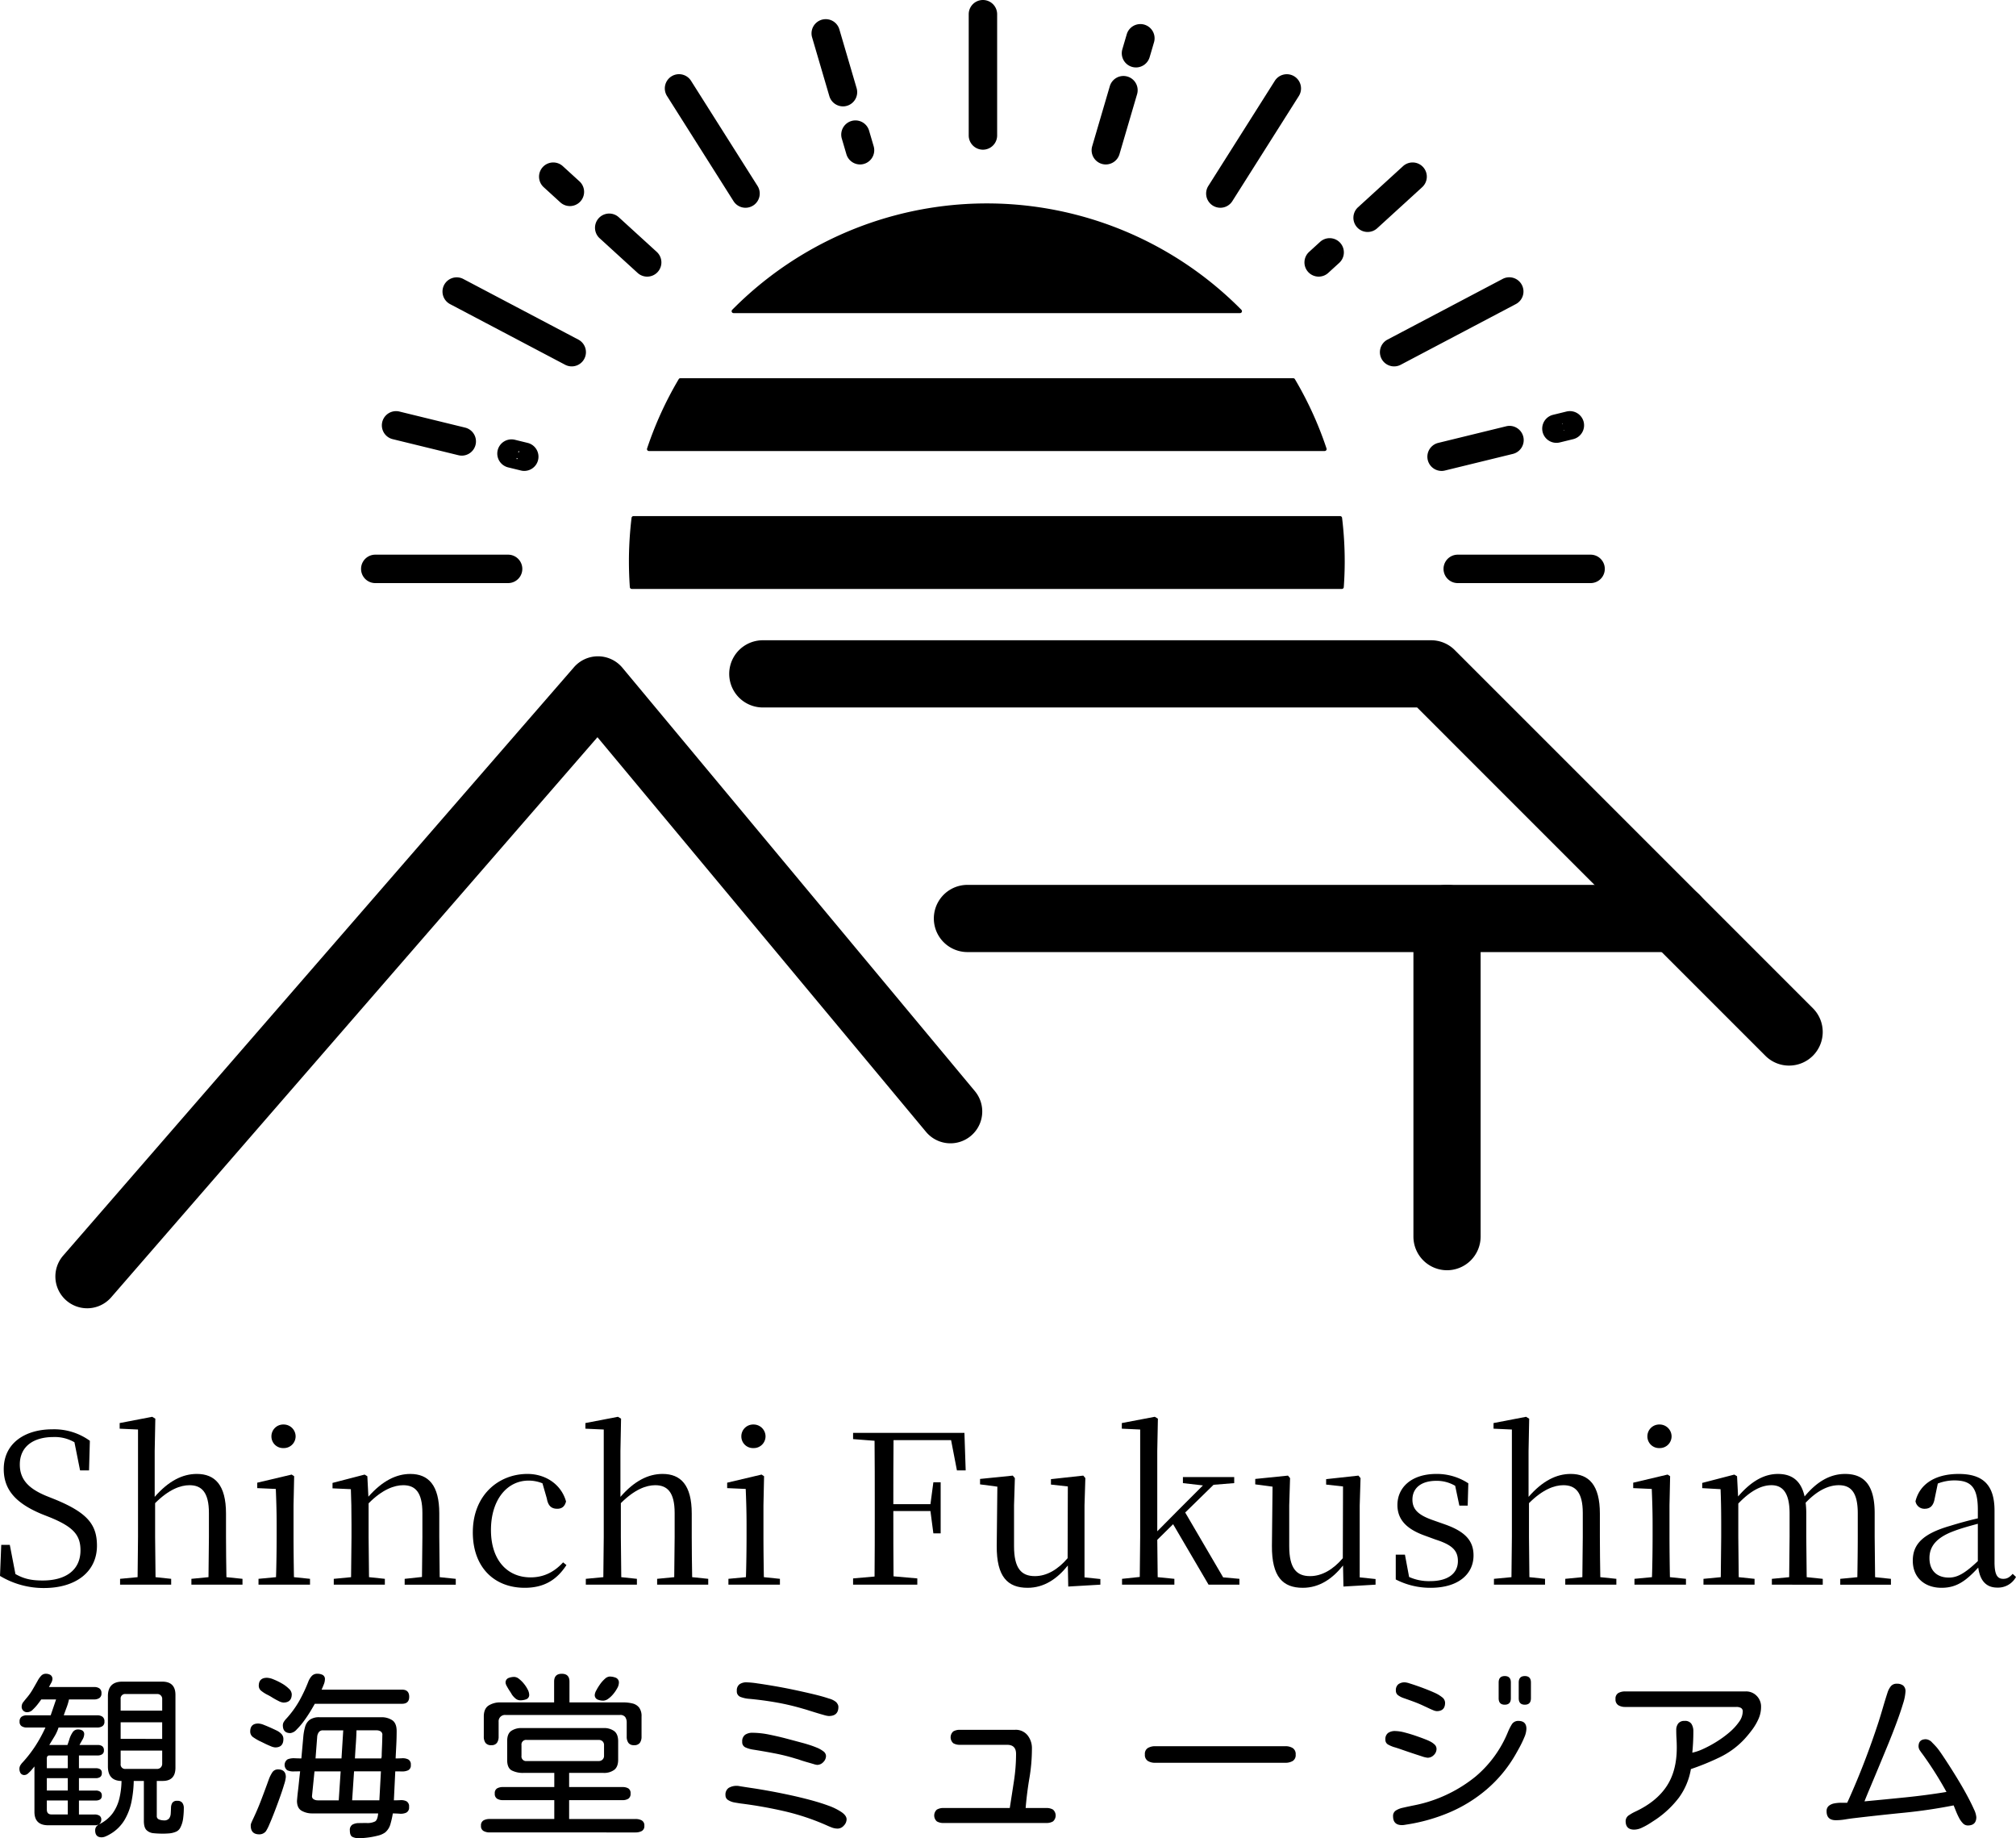 <svg id="グループ_5840" data-name="グループ 5840" xmlns="http://www.w3.org/2000/svg" xmlns:xlink="http://www.w3.org/1999/xlink" width="878.295" height="800.735" viewBox="0 0 878.295 800.735">
  <defs>
    <clipPath id="clip-path">
      <rect id="長方形_420" data-name="長方形 420" width="878.295" height="800.735"/>
    </clipPath>
  </defs>
  <g id="グループ_5839" data-name="グループ 5839" clip-path="url(#clip-path)">
    <path id="パス_87" data-name="パス 87" d="M258.112,41.363A154.608,154.608,0,0,0,147.783,87.469H368.439A154.6,154.6,0,0,0,258.112,41.363" transform="translate(171.805 48.086)"/>
    <path id="パス_88" data-name="パス 88" d="M368.889,88.759H148.234a.838.838,0,0,1-.6-1.427,155.892,155.892,0,0,1,221.849,0,.838.838,0,0,1-.6,1.427M150.26,87.081h216.6a154.215,154.215,0,0,0-216.6,0" transform="translate(171.354 47.635)"/>
    <path id="パス_89" data-name="パス 89" d="M436.111,104.354H128.231a156.914,156.914,0,0,0-1.144,18.862c0,3.759.143,7.485.4,11.176H436.85q.4-5.537.4-11.176a156.469,156.469,0,0,0-1.144-18.862" transform="translate(147.745 121.317)"/>
    <path id="パス_90" data-name="パス 90" d="M437.3,135.682H127.942a.841.841,0,0,1-.839-.779c-.268-3.787-.4-7.569-.4-11.237a158.167,158.167,0,0,1,1.15-18.963.837.837,0,0,1,.833-.737h307.88a.835.835,0,0,1,.83.737,157.724,157.724,0,0,1,1.153,18.963c0,3.672-.138,7.454-.409,11.237a.839.839,0,0,1-.837.779M128.725,134H436.516c.234-3.482.35-6.955.35-10.337a156.649,156.649,0,0,0-1.051-18.023H129.428a156.156,156.156,0,0,0-1.051,18.023c0,3.376.117,6.851.348,10.337" transform="translate(147.294 120.865)"/>
    <path id="パス_91" data-name="パス 91" d="M411.443,76.573H144.433a154.259,154.259,0,0,0-13.7,30.04H425.145a154.25,154.25,0,0,0-13.7-30.04" transform="translate(151.979 89.02)"/>
    <path id="パス_92" data-name="パス 92" d="M425.6,107.9H131.18a.84.84,0,0,1-.8-1.1A155.573,155.573,0,0,1,144.16,76.6a.841.841,0,0,1,.722-.413H411.894a.847.847,0,0,1,.722.413,155.6,155.6,0,0,1,13.775,30.2.84.84,0,0,1-.8,1.1m-293.248-1.678H424.426a153.6,153.6,0,0,0-13.012-28.36H145.362a153.8,153.8,0,0,0-13.014,28.36" transform="translate(151.527 88.569)"/>
    <path id="パス_93" data-name="パス 93" d="M25.009,416.208a13.854,13.854,0,0,1-10.46-22.936l222.533-256.3a13.858,13.858,0,0,1,21.111.223l153.56,184.435a13.854,13.854,0,0,1-21.292,17.731L247.322,167.446,35.472,411.438a13.853,13.853,0,0,1-10.462,4.771" transform="translate(12.969 153.69)"/>
    <path id="パス_94" data-name="パス 94" d="M604.788,303.154a7.408,7.408,0,0,1-5.248-2.171L445.706,147.15H157.664a7.421,7.421,0,0,1,0-14.842H448.782a7.421,7.421,0,0,1,5.249,2.173l156.006,156a7.42,7.42,0,0,1-5.248,12.668" transform="translate(174.666 153.814)"/>
    <path id="パス_95" data-name="パス 95" d="M608.667,314.25a14.551,14.551,0,0,1-10.346-4.28L446.6,158.245H161.543a14.637,14.637,0,0,1,0-29.274H452.661a14.543,14.543,0,0,1,10.35,4.288l156.006,156a14.635,14.635,0,0,1-10.35,24.986M161.543,143.4a.2.2,0,0,0,0,.409H452.577L608.667,299.819a.193.193,0,0,0,.151-.063.212.212,0,0,0-.009-.292l-156-156Z" transform="translate(170.786 149.935)"/>
    <path id="パス_96" data-name="パス 96" d="M507.416,196.421H198.886a7.42,7.42,0,0,1,0-14.839H507.416a7.42,7.42,0,1,1,0,14.839" transform="translate(222.588 211.098)"/>
    <path id="パス_97" data-name="パス 97" d="M511.295,207.517H202.766a14.636,14.636,0,0,1,0-29.272H511.295a14.636,14.636,0,1,1,0,29.272M202.766,192.678a.2.2,0,0,0,0,.407H511.295a.2.2,0,1,0,0-.407Z" transform="translate(218.71 207.218)"/>
    <path id="パス_98" data-name="パス 98" d="M295.5,335.015a7.419,7.419,0,0,1-7.42-7.42V189a7.42,7.42,0,1,1,14.839,0V327.6a7.419,7.419,0,0,1-7.42,7.42" transform="translate(334.91 211.098)"/>
    <path id="パス_99" data-name="パス 99" d="M299.381,346.113a14.654,14.654,0,0,1-14.636-14.638V192.881a14.637,14.637,0,0,1,29.274,0V331.475a14.655,14.655,0,0,1-14.638,14.638m0-153.435a.2.2,0,0,0-.2.2V331.475c0,.231.409.225.409,0V192.881a.2.2,0,0,0-.205-.2" transform="translate(331.03 207.218)"/>
    <path id="パス_100" data-name="パス 100" d="M198.761,57.808a1.378,1.378,0,0,1-1.38-1.38V3.606a1.38,1.38,0,1,1,2.759,0V56.428a1.378,1.378,0,0,1-1.38,1.38" transform="translate(229.465 2.586)"/>
    <path id="パス_101" data-name="パス 101" d="M201.35,65.205a6.2,6.2,0,0,1-6.194-6.191V6.191a6.192,6.192,0,0,1,12.385,0V59.014a6.2,6.2,0,0,1-6.191,6.191" transform="translate(226.878)"/>
    <path id="パス_102" data-name="パス 102" d="M174.628,34.519a1.376,1.376,0,0,1-1.323-.993L165.753,7.8a1.379,1.379,0,1,1,2.647-.776l7.552,25.726a1.38,1.38,0,0,1-.934,1.713,1.436,1.436,0,0,1-.389.056" transform="translate(192.631 7.013)"/>
    <path id="パス_103" data-name="パス 103" d="M177.216,41.912a6.225,6.225,0,0,1-5.943-4.453l-7.549-25.721A6.19,6.19,0,0,1,175.6,8.25l7.552,25.728a6.2,6.2,0,0,1-4.2,7.681,6.132,6.132,0,0,1-1.741.253m3.289-7.165v0" transform="translate(190.045 4.429)"/>
    <path id="パス_104" data-name="パス 104" d="M175.078,36.045a1.378,1.378,0,0,1-1.323-.993l-2-6.8a1.379,1.379,0,1,1,2.647-.776l2,6.8a1.379,1.379,0,0,1-.934,1.713,1.436,1.436,0,0,1-.389.056" transform="translate(199.61 30.783)"/>
    <path id="パス_105" data-name="パス 105" d="M177.663,43.441a6.224,6.224,0,0,1-5.941-4.451l-2-6.8a6.189,6.189,0,1,1,11.879-3.482l2,6.8a6.2,6.2,0,0,1-5.941,7.937" transform="translate(197.024 28.197)"/>
    <path id="パス_106" data-name="パス 106" d="M166.493,65.7a1.377,1.377,0,0,1-1.168-.642L136.386,19.313a1.38,1.38,0,0,1,2.333-1.475l28.937,45.747a1.38,1.38,0,0,1-1.163,2.117" transform="translate(158.307 19.987)"/>
    <path id="パス_107" data-name="パス 107" d="M169.08,73.1a6.159,6.159,0,0,1-5.24-2.891L134.908,24.471a6.191,6.191,0,1,1,10.471-6.607L174.309,63.6a6.191,6.191,0,0,1-5.229,9.5m2.887-8.038.009.013-.009-.013M137.241,23l.009.017Zm5.8-3.672,0,0,0,0" transform="translate(155.72 17.4)"/>
    <path id="パス_108" data-name="パス 108" d="M119.45,44.328a1.383,1.383,0,0,1-.93-.361l-7.251-6.617a1.381,1.381,0,1,1,1.862-2.039l7.249,6.617a1.38,1.38,0,0,1-.93,2.4" transform="translate(128.832 40.63)"/>
    <path id="パス_109" data-name="パス 109" d="M122.035,51.726a6.18,6.18,0,0,1-4.165-1.613l-7.258-6.624a6.19,6.19,0,1,1,8.345-9.145l7.251,6.617a6.192,6.192,0,0,1-4.174,10.765" transform="translate(126.247 38.044)"/>
    <path id="パス_110" data-name="パス 110" d="M140.015,63.1a1.379,1.379,0,0,1-.93-.361l-16.541-15.1a1.38,1.38,0,1,1,1.862-2.037L140.945,60.7a1.38,1.38,0,0,1-.93,2.4" transform="translate(141.94 52.595)"/>
    <path id="パス_111" data-name="パス 111" d="M142.6,70.492a6.179,6.179,0,0,1-4.18-1.626L121.884,53.778a6.191,6.191,0,1,1,8.35-9.143l16.539,15.095a6.19,6.19,0,0,1,.4,8.745,6.206,6.206,0,0,1-4.569,2.018m2.3-8.735.009.009Z" transform="translate(139.356 50.011)"/>
    <path id="パス_112" data-name="パス 112" d="M142.864,87.262a1.363,1.363,0,0,1-.64-.16L92.1,60.689a1.379,1.379,0,1,1,1.287-2.439l50.124,26.411a1.381,1.381,0,0,1-.647,2.6" transform="translate(106.216 67.531)"/>
    <path id="パス_113" data-name="パス 113" d="M145.45,94.659a6.229,6.229,0,0,1-2.878-.711L92.446,67.532a6.189,6.189,0,1,1,5.791-10.94l50.1,26.4a6.19,6.19,0,0,1-2.889,11.667M93.732,65.093l.028.013Zm3.192-6.075.009,0-.009,0" transform="translate(103.628 64.943)"/>
    <path id="パス_114" data-name="パス 114" d="M109.171,94.8a1.312,1.312,0,0,1-.327-.041L80.189,87.756a1.38,1.38,0,1,1,.655-2.682L109.5,92.083a1.38,1.38,0,0,1-.327,2.72" transform="translate(91.998 98.859)"/>
    <path id="パス_115" data-name="パス 115" d="M111.758,102.2a6.233,6.233,0,0,1-1.484-.182l-28.641-7a6.19,6.19,0,0,1,2.9-12.035L113.229,90a6.191,6.191,0,0,1-1.471,12.205m.8-9.528.017,0-.017,0" transform="translate(89.411 96.274)"/>
    <path id="パス_116" data-name="パス 116" d="M109.364,94.852a1.312,1.312,0,0,1-.327-.041l-5.577-1.362a1.38,1.38,0,1,1,.655-2.682l5.575,1.365a1.38,1.38,0,0,1-.327,2.72" transform="translate(119.053 105.476)"/>
    <path id="パス_117" data-name="パス 117" d="M111.951,102.247a6.124,6.124,0,0,1-1.484-.182l-5.564-1.36a6.191,6.191,0,0,1-4.544-7.48,6.2,6.2,0,0,1,7.456-4.552l5.605,1.371a6.19,6.19,0,0,1-1.471,12.2m-2.344-8.7a3.44,3.44,0,0,0-.893,3.648,3.4,3.4,0,0,0,.993-1.7,3.447,3.447,0,0,0-.1-1.951m3.14-.83.019,0-.019,0m-5.566-1.36.011,0-.011,0" transform="translate(116.466 102.89)"/>
    <path id="パス_118" data-name="パス 118" d="M134.218,116.713H76.344a1.38,1.38,0,0,1,0-2.759h57.874a1.38,1.38,0,0,1,0,2.759" transform="translate(87.149 132.477)"/>
    <path id="パス_119" data-name="パス 119" d="M136.8,124.111H78.93a6.19,6.19,0,1,1,0-12.381H136.8a6.19,6.19,0,1,1,0,12.381" transform="translate(84.563 129.891)"/>
    <path id="パス_120" data-name="パス 120" d="M352.292,116.713H294.416a1.38,1.38,0,0,1,0-2.759h57.876a1.38,1.38,0,0,1,0,2.759" transform="translate(340.668 132.477)"/>
    <path id="パス_121" data-name="パス 121" d="M354.879,124.111H297a6.19,6.19,0,0,1,0-12.381h57.878a6.19,6.19,0,0,1,0,12.381" transform="translate(338.082 129.891)"/>
    <path id="パス_122" data-name="パス 122" d="M314.291,89.235a1.38,1.38,0,0,1-.327-2.72l5.873-1.438a1.38,1.38,0,0,1,.655,2.682l-5.876,1.436a1.3,1.3,0,0,1-.327.041" transform="translate(363.773 98.859)"/>
    <path id="パス_123" data-name="パス 123" d="M316.876,96.635a6.19,6.19,0,0,1-1.471-12.2l5.876-1.438a6.194,6.194,0,0,1,7.48,4.526,6.211,6.211,0,0,1-4.537,7.5l-5.878,1.438a6.143,6.143,0,0,1-1.471.177m6.728-4.3-.052.011Zm-4.174-4.182a3.4,3.4,0,0,0-.013,1.661A3.475,3.475,0,0,0,320.2,91.3a3.446,3.446,0,0,0-.77-3.149m-3.348-1.042-.067.015Z" transform="translate(361.186 96.269)"/>
    <path id="パス_124" data-name="パス 124" d="M291.156,98.011a1.38,1.38,0,0,1-.327-2.72l29.59-7.238a1.38,1.38,0,0,1,.655,2.682L291.483,97.97a1.313,1.313,0,0,1-.327.041" transform="translate(336.878 102.317)"/>
    <path id="パス_125" data-name="パス 125" d="M293.741,105.411a6.191,6.191,0,0,1-1.477-12.2l29.6-7.238a6.091,6.091,0,0,1,4.656.7A6.194,6.194,0,0,1,324.809,98l-29.6,7.236a6.086,6.086,0,0,1-1.471.179m-.8-9.526-.035.006Zm31.247-.58-.05.013Z" transform="translate(334.293 99.728)"/>
    <path id="パス_126" data-name="パス 126" d="M281.6,87.262a1.381,1.381,0,0,1-.642-2.6l50.121-26.411a1.379,1.379,0,1,1,1.287,2.439L282.242,87.1a1.365,1.365,0,0,1-.642.16" transform="translate(325.769 67.531)"/>
    <path id="パス_127" data-name="パス 127" d="M284.188,94.66A6.191,6.191,0,0,1,281.3,82.991l50.119-26.409a6.189,6.189,0,1,1,5.765,10.953L287.071,93.945a6.2,6.2,0,0,1-2.883.716m48.521-35.639-.009,0Z" transform="translate(323.181 64.944)"/>
    <path id="パス_128" data-name="パス 128" d="M276.258,55.6a1.379,1.379,0,0,1-.93-2.4l19.6-17.9a1.381,1.381,0,1,1,1.862,2.039l-19.6,17.893a1.38,1.38,0,0,1-.93.361" transform="translate(319.558 40.631)"/>
    <path id="パス_129" data-name="パス 129" d="M278.844,63a6.191,6.191,0,0,1-4.172-10.765l19.6-17.893a6.191,6.191,0,1,1,8.35,9.143l-19.6,17.9A6.169,6.169,0,0,1,278.844,63m-2.31-8.728-.011.009Z" transform="translate(316.972 38.048)"/>
    <path id="パス_130" data-name="パス 130" d="M266.4,57.312a1.38,1.38,0,0,1-.93-2.4l4.749-4.334a1.381,1.381,0,1,1,1.862,2.039l-4.751,4.334a1.38,1.38,0,0,1-.93.361" transform="translate(308.097 58.38)"/>
    <path id="パス_131" data-name="パス 131" d="M268.981,64.7a6.19,6.19,0,0,1-4.174-10.761l4.749-4.338a6.191,6.191,0,1,1,8.347,9.145l-4.749,4.334a6.161,6.161,0,0,1-4.174,1.62m1.57-9.241a3.433,3.433,0,0,0,1.611,1.762,3.412,3.412,0,0,0-.647-1.025,3.461,3.461,0,0,0-.965-.737m-3.877.513-.011.009Z" transform="translate(305.513 55.8)"/>
    <path id="パス_132" data-name="パス 132" d="M246.586,65.7a1.38,1.38,0,0,1-1.163-2.117l28.937-45.747a1.38,1.38,0,0,1,2.333,1.475L247.754,65.059a1.377,1.377,0,0,1-1.168.642" transform="translate(285.066 19.987)"/>
    <path id="パス_133" data-name="パス 133" d="M249.173,73.1a6.193,6.193,0,0,1-5.229-9.5l28.937-45.744a6.191,6.191,0,1,1,10.462,6.622L254.406,70.219a6.155,6.155,0,0,1-5.233,2.881m-2.9-8.03-.009.013Zm34.748-42.092-.017.028.017-.028m-5.811-3.65,0,.006Z" transform="translate(282.479 17.399)"/>
    <path id="パス_134" data-name="パス 134" d="M229.595,16.342a1.451,1.451,0,0,1-.391-.056,1.381,1.381,0,0,1-.932-1.715l1.91-6.5a1.38,1.38,0,0,1,2.649.776l-1.912,6.507a1.378,1.378,0,0,1-1.323.99" transform="translate(265.311 8.227)"/>
    <path id="パス_135" data-name="パス 135" d="M232.182,23.739a6.195,6.195,0,0,1-5.938-7.941l1.91-6.5a6.191,6.191,0,0,1,11.883,3.482l-1.914,6.514a6.232,6.232,0,0,1-5.941,4.446m3.291-5.231,0,.006,0-.006m-2.837-4.36a3.333,3.333,0,0,0,.491.186,3.449,3.449,0,0,0,.5.1,3.745,3.745,0,0,0-.478-.182,3.411,3.411,0,0,0-.515-.108M237.385,12l0,.009,0-.009" transform="translate(262.724 5.642)"/>
    <path id="パス_136" data-name="パス 136" d="M223.519,46.445a1.424,1.424,0,0,1-.389-.056,1.378,1.378,0,0,1-.934-1.713l7.675-26.152a1.38,1.38,0,1,1,2.649.776l-7.677,26.152a1.378,1.378,0,0,1-1.323.993" transform="translate(258.247 20.382)"/>
    <path id="パス_137" data-name="パス 137" d="M226.107,53.842a6.19,6.19,0,0,1-5.938-7.939l7.673-26.15a6.192,6.192,0,0,1,11.885,3.48l-7.679,26.16a6.235,6.235,0,0,1-5.941,4.448m10.971-31.385,0,.009,0-.009" transform="translate(255.659 17.797)"/>
    <path id="パス_138" data-name="パス 138" d="M0,351.774l.545-13.535H4.269l2.452,12.718c3.817,2.18,7.177,2.816,11.9,2.816,9.9,0,16.444-4.451,16.444-13.172,0-6.63-3.179-10.175-13.081-14.262l-3.908-1.546c-10.811-4.539-16.442-10.263-16.442-19.53,0-11.446,9.448-17.35,21.167-17.35a26.546,26.546,0,0,1,16.351,5l-.363,12.9H34.884l-2.452-12.264a17.023,17.023,0,0,0-9.176-2.271c-8.54,0-14.625,4-14.625,11.991,0,6.814,4.269,10.629,11.446,13.626l4.087,1.635c13.808,5.722,18.077,10.811,18.077,20.077,0,11.356-9.174,18.442-23.074,18.442A36.788,36.788,0,0,1,0,351.774" transform="translate(0 334.712)"/>
    <path id="パス_139" data-name="パス 139" d="M55.358,358.521v-2.545l7.45-.727.182-17.532V327.27c0-8.992-3.179-12.082-8.449-12.082-3.908,0-8.994,1.819-14.989,7.813v14.716l.182,17.532,6.812.727v2.545H24.289v-2.545l7.632-.727.182-17.532V290.933l-7.995-.363v-2.452l14.173-2.725,1.362.817-.275,14.08v19.984c6.088-6.994,12.175-9.993,18.351-9.993,7.9,0,12.718,4.816,12.718,17.261v10.175c0,5.086.091,12.536.182,17.532l7,.727v2.545H55.358Z" transform="translate(28.026 331.782)"/>
    <path id="パス_140" data-name="パス 140" d="M52.372,356.713v-2.545L60,353.441c.182-5.086.272-12.625.272-17.532v-5.45c0-6.088-.182-10.9-.363-15.443l-8.084-.363V312.29l14.989-3.542,1.09.727-.272,12.718v13.717c0,4.907.091,12.445.182,17.532l6.994.727v2.545H52.372ZM58,292.124a5.139,5.139,0,0,1,5.27-5.179,5.194,5.194,0,0,1,5.268,5.179,5.119,5.119,0,0,1-5.268,5.088A5.066,5.066,0,0,1,58,292.124" transform="translate(60.251 333.587)"/>
    <path id="パス_141" data-name="パス 141" d="M98.421,345.141V342.6l7.541-.817.182-17.441V313.89c0-8.992-3.088-12.082-8.358-12.082-3.817,0-9.085,1.819-15.079,7.9v14.625l.182,17.532,6.9.727v2.545H67.533V342.6l7.541-.727.182-17.532v-5.452c0-6.267-.091-10.811-.272-15.35l-7.995-.363v-2.364l13.992-3.633,1.179.727.456,8.9c6.176-6.994,12.264-9.9,18.258-9.9,7.9,0,12.627,4.907,12.627,17.171v10.266l.182,17.532,7,.727v2.545H98.421Z" transform="translate(77.877 345.162)"/>
    <path id="パス_142" data-name="パス 142" d="M95.254,322.339c0-16.262,11.265-25.438,23.8-25.438,8.086,0,14.809,4.725,16.805,11.993-.545,2.18-1.817,3.179-3.815,3.179-2.543,0-4-1.272-4.541-4.453l-1.907-6.63a15.789,15.789,0,0,0-6.088-1.181c-9.264,0-16.351,8.265-16.351,21.53,0,13.081,7.087,20.62,17.259,20.62,5.452,0,10.084-2.089,14.171-6.539l1.455,1.181c-4.089,6.267-9.539,9.9-18.17,9.9-13.354,0-22.62-8.994-22.62-24.164" transform="translate(110.737 345.162)"/>
    <path id="パス_143" data-name="パス 143" d="M149.184,358.521v-2.545l7.45-.727.182-17.532V327.27c0-8.992-3.179-12.082-8.449-12.082-3.908,0-8.994,1.819-14.989,7.813v14.716l.182,17.532,6.812.727v2.545H118.115v-2.545l7.632-.727.182-17.532V290.933l-7.995-.363v-2.452l14.173-2.725,1.362.817-.272,14.08v19.984c6.085-6.994,12.173-9.993,18.349-9.993,7.9,0,12.718,4.816,12.718,17.261v10.175c0,5.086.091,12.536.182,17.532l7,.727v2.545H149.184Z" transform="translate(137.103 331.782)"/>
    <path id="パス_144" data-name="パス 144" d="M147.039,356.713v-2.545l7.629-.727c.182-5.086.272-12.625.272-17.532v-5.45c0-6.088-.182-10.9-.363-15.443l-8.084-.363V312.29l14.989-3.542,1.09.727-.272,12.718v13.717c0,4.907.091,12.445.182,17.532l6.994.727v2.545H147.039Zm5.631-64.589a5.139,5.139,0,0,1,5.27-5.179,5.194,5.194,0,0,1,5.268,5.179,5.119,5.119,0,0,1-5.268,5.088,5.066,5.066,0,0,1-5.27-5.088" transform="translate(170.306 333.587)"/>
    <path id="パス_145" data-name="パス 145" d="M214.556,291.806H189.484c-.091,8.81-.091,17.986-.091,27.888h16.169l1.274-9.539h3.179v22.257h-3.179l-1.274-9.721H189.393c0,10.538,0,19.623.091,28.435l10.356.908v2.725H171.861v-2.725l9.355-.817c.091-8.9.091-17.9.091-27.073v-4.9c0-9.087,0-18.17-.091-27.164l-9.355-.727v-2.727h48.508l.547,16.353H217.1Z" transform="translate(199.797 335.54)"/>
    <path id="パス_146" data-name="パス 146" d="M235.684,336.389c-4.632,5.813-10.354,9.721-17.532,9.721-8.631,0-13.535-4.723-13.447-18.258l.275-25.8-7.541-1v-2.362l14.262-1.451.908,1.088-.363,11.9v17.716c0,9.721,3.181,13.081,9.085,13.081,5.179,0,10.084-2.906,14.26-7.813l.093-31.251-7.357-.817V298.78l14.078-1.542.91,1.088-.366,11.9v31.342l6.907.724v2.454l-13.992.817Z" transform="translate(229.532 345.553)"/>
    <path id="パス_147" data-name="パス 147" d="M252.617,311.646h22.348v2.634l-8.994.727-12.355,12.082,16.533,28.252,7.087.636v2.545H263.791l-15.445-26.346-6.9,6.814.182,16.26,7.266.727v2.545h-22.8v-2.545l7.725-.818L234,337.718V290.933l-8-.363v-2.452l14.355-2.727,1.362.818-.272,14.083v34.975l9.993-10.084,9.9-9.9-8.719-1Z" transform="translate(262.734 331.781)"/>
    <path id="パス_148" data-name="パス 148" d="M291.123,336.389c-4.632,5.813-10.354,9.721-17.532,9.721-8.631,0-13.535-4.723-13.445-18.258l.272-25.8-7.541-1v-2.362l14.262-1.451.908,1.088-.363,11.9v17.716c0,9.721,3.181,13.081,9.085,13.081,5.179,0,10.084-2.906,14.262-7.813l.091-31.251-7.357-.817V298.78l14.08-1.542.908,1.088-.363,11.9v31.342l6.905.724v2.454l-13.992.817Z" transform="translate(293.983 345.553)"/>
    <path id="パス_149" data-name="パス 149" d="M281.186,342.868V332.06h4L287,341.778a20.893,20.893,0,0,0,9.178,1.817c7.993,0,12.082-3.542,12.082-8.719,0-4.453-2.273-7-9.632-9.357l-4.723-1.726c-7.357-2.634-11.991-6.542-11.991-13.354,0-7.632,6.085-13.538,16.987-13.538a24.915,24.915,0,0,1,13.9,4.089l-.275,9.721h-3.631l-1.817-8.631a15.8,15.8,0,0,0-8.179-2.18c-6.9,0-10.447,3.363-10.447,8.174,0,4.362,2.636,6.814,9.269,9.085l4.632,1.635c9.174,3.181,12.718,7.268,12.718,13.628,0,7.9-6.358,14.08-18.713,14.08a32.786,32.786,0,0,1-15.172-3.635" transform="translate(326.892 345.162)"/>
    <path id="パス_150" data-name="パス 150" d="M332.135,358.521v-2.545l7.448-.727.182-17.532V327.27c0-8.992-3.179-12.082-8.447-12.082-3.908,0-8.994,1.819-14.991,7.813v14.716l.18,17.532,6.814.727v2.545H301.064v-2.545l7.632-.727.184-17.532V290.933l-7.995-.363v-2.452l14.173-2.725,1.358.817-.273,14.08v19.984c6.088-6.994,12.173-9.993,18.354-9.993,7.9,0,12.716,4.816,12.716,17.261v10.175c0,5.086.093,12.536.184,17.532l6.994.727v2.545H332.135Z" transform="translate(349.792 331.782)"/>
    <path id="パス_151" data-name="パス 151" d="M329.569,356.713v-2.545l7.629-.727c.182-5.086.272-12.625.272-17.532v-5.45c0-6.088-.182-10.9-.363-15.443l-8.084-.363V312.29l14.987-3.542,1.092.727-.273,12.718v13.717c0,4.907.091,12.445.182,17.532l6.994.727v2.545H329.569Zm5.631-64.589a5.139,5.139,0,0,1,5.27-5.179,5.2,5.2,0,0,1,5.268,5.179,5.121,5.121,0,0,1-5.268,5.088,5.066,5.066,0,0,1-5.27-5.088" transform="translate(382.506 333.587)"/>
    <path id="パス_152" data-name="パス 152" d="M403.063,345.141V342.6l7.448-.727c.091-5.086.182-12.445.182-17.532V314.072c0-9.264-3.086-12.264-8.265-12.264-4.089,0-8.992,1.91-14.444,7.632a37.378,37.378,0,0,1,.273,4.632v10.266l.182,17.532,7,.727v2.545H373.268V342.6l7.539-.727.182-17.532V314.072c0-8.9-3-12.264-7.9-12.264-4.18,0-8.9,2.182-14.444,7.995v14.534l.182,17.532,6.9.727v2.545H343.47V342.6l7.541-.727.182-17.532v-5.543c0-6.176-.091-10.72-.272-15.259l-7.995-.454v-2.273l13.99-3.633,1.181.727.456,8.81c5.54-6.449,11.172-9.811,17.348-9.811,6.09,0,10.086,2.909,11.628,9.811,5.543-6.721,11.356-9.811,17.627-9.811,8.356,0,12.9,4.907,12.9,17.08v10.356l.182,17.532,6.9.727v2.545H403.063Z" transform="translate(398.667 345.162)"/>
    <path id="パス_153" data-name="パス 153" d="M413.87,337.689c-5.361,5.815-9.448,8.812-15.99,8.812-7.175,0-12.534-4.269-12.534-11.807,0-7.087,4.269-11.719,16.26-15.172,3.817-1.181,8.084-2.361,12.082-3.27v-3.724c0-10.086-3.181-12.809-10.356-12.809a19.974,19.974,0,0,0-7.085,1.362l-1.362,6.54c-.545,3.272-2.091,4.453-4.362,4.453a3.913,3.913,0,0,1-4-3.27c1.819-7.45,8.542-11.9,18.808-11.9,10.536,0,15.622,4.725,15.622,15.99v22.436c0,5.724,1.362,7.268,3.817,7.268,1.544,0,2.634-.545,4.089-2.18l1.451,1.362a8.9,8.9,0,0,1-8.177,4.632c-4.993,0-7.539-3.27-8.265-8.722m-.182-19.076c-3.726,1-7.357,2-10.447,3.181-7.63,2.814-10.629,6.721-10.629,11.719,0,5.631,3.363,8.538,8.449,8.538,3.633,0,6.9-1.726,12.627-7.175Z" transform="translate(447.983 345.162)"/>
    <path id="パス_154" data-name="パス 154" d="M39.723,408.394q-2.812,0-2.811-3.041a2.657,2.657,0,0,1,1.445-2.433h-.229l-.683.227H16.461q-6.008,0-6.008-5.854V377.527q-.38.454-1.14,1.369a13.954,13.954,0,0,1-1.6,1.633,2.441,2.441,0,0,1-1.52.722,1.935,1.935,0,0,1-1.788-.8,3.619,3.619,0,0,1-.493-1.938,2.867,2.867,0,0,1,.456-1.559,7.116,7.116,0,0,1,.988-1.254,55.026,55.026,0,0,0,5.549-7.184,61.446,61.446,0,0,0,4.334-7.945H7.108A4.066,4.066,0,0,1,4.9,360a2.183,2.183,0,0,1-.913-2.013,2.42,2.42,0,0,1,.874-2.13,3.851,3.851,0,0,1,2.243-.608H17.525l2.357-6.918H13.418q-.454.684-1.481,2.013a19.863,19.863,0,0,1-2.206,2.433,3.347,3.347,0,0,1-2.167,1.1,2.35,2.35,0,0,1-2.66-2.66,3.162,3.162,0,0,1,.8-1.864q.8-1.025,1.254-1.557a24.8,24.8,0,0,0,2.7-3.765q1.178-2.011,2.318-4.066a9.455,9.455,0,0,1,1.369-1.9,2.671,2.671,0,0,1,2.052-.913,3.78,3.78,0,0,1,2.054.532,2.078,2.078,0,0,1,.835,1.9,4.166,4.166,0,0,1-.608,1.672c-.407.761-.709,1.321-.913,1.674H36.532a3.835,3.835,0,0,1,2.243.608,2.416,2.416,0,0,1,.874,2.128,2.282,2.282,0,0,1-.913,2.054,3.873,3.873,0,0,1-2.2.608H25.507a24.679,24.679,0,0,1-1.025,3.458q-.649,1.713-1.254,3.46h14.6a3.856,3.856,0,0,1,2.243.608,2.42,2.42,0,0,1,.874,2.13A2.183,2.183,0,0,1,40.028,360a4.071,4.071,0,0,1-2.2.571H20.946a17.451,17.451,0,0,1-1.786,3.916q-1.181,1.937-2.243,3.687h7.906c.253-.657.543-1.522.874-2.586a10.845,10.845,0,0,1,1.369-2.889,2.679,2.679,0,0,1,2.318-1.291,3.843,3.843,0,0,1,1.94.456,1.834,1.834,0,0,1,.8,1.747,5.026,5.026,0,0,1-.8,2.318c-.532.941-.952,1.687-1.254,2.245h7.982a3.212,3.212,0,0,1,1.938.532,2.116,2.116,0,0,1,.722,1.823,1.849,1.849,0,0,1-.8,1.711,3.433,3.433,0,0,1-1.862.5H29.841v5.549h7.374a3.756,3.756,0,0,1,1.825.42,1.777,1.777,0,0,1,.761,1.711,1.928,1.928,0,0,1-.722,1.711,3.23,3.23,0,0,1-1.864.493H29.841v5.4h7.374a3.247,3.247,0,0,1,1.864.5,1.931,1.931,0,0,1,.722,1.711,1.786,1.786,0,0,1-.761,1.672,3.475,3.475,0,0,1-1.825.456H29.841v6.083h6.842a3.978,3.978,0,0,1,2.052.493,1.985,1.985,0,0,1,.837,1.864,2.462,2.462,0,0,1-1.064,1.977,15.687,15.687,0,0,0,5.969-4.79,18.371,18.371,0,0,0,2.965-6.5,35.193,35.193,0,0,0,.949-7.64q-5.93-.075-5.93-6.31V346.889q0-6.309,6.31-6.31H66.107q5.774,0,5.778,5.778v31.7q0,5.777-5.551,5.778H63.749v15.2a1.531,1.531,0,0,0,1.025,1.6,5.744,5.744,0,0,0,2.016.381,2.7,2.7,0,0,0,2.357-.874,4.083,4.083,0,0,0,.683-2.13q.075-1.252.115-2.509a4.284,4.284,0,0,1,.571-2.128,2.386,2.386,0,0,1,2.2-.874,2.52,2.52,0,0,1,2.167.874,3.816,3.816,0,0,1,.647,2.318,34.972,34.972,0,0,1-.3,4.485,11.654,11.654,0,0,1-1.367,4.258,3.735,3.735,0,0,1-1.94,1.6,9.419,9.419,0,0,1-2.775.647q-1.444.114-2.584.115-2.284,0-4.182-.19a5,5,0,0,1-3.079-1.33q-1.181-1.142-1.179-4.029V383.838H53.713a50.347,50.347,0,0,1-.949,8.856,25.607,25.607,0,0,1-3.079,8.174,17.531,17.531,0,0,1-6.31,6.157,16.2,16.2,0,0,1-1.786.913,4.641,4.641,0,0,1-1.864.456M15.851,378.287h9.124v-5.549H16.993q-1.142,0-1.142,1.293Zm0,9.731h9.124v-5.4H15.851Zm2.054,10.417h7.069v-6.083H15.851V396.3q0,2.131,2.054,2.13M48.01,353.2h18.1v-4.941a2.106,2.106,0,0,0-2.281-2.282H50.216a1.949,1.949,0,0,0-2.206,2.2Zm0,12.316H66.1v-7.223H48.01Zm2.206,13.077H63.825a2.188,2.188,0,0,0,1.672-.647,2.282,2.282,0,0,0,.61-1.635v-5.7H48.01v5.776a1.949,1.949,0,0,0,2.206,2.206" transform="translate(4.553 391.961)"/>
    <path id="パス_155" data-name="パス 155" d="M61.282,369.241a6.338,6.338,0,0,1-2.015-.571q-1.408-.568-2.775-1.254t-2.052-.988a22.931,22.931,0,0,1-2.623-1.557,2.935,2.935,0,0,1-1.408-2.547q0-3.494,3.5-3.5a7.322,7.322,0,0,1,2.472.608q1.557.61,3.155,1.33c1.064.484,1.849.85,2.357,1.1a7.2,7.2,0,0,1,2.052,1.445,3.1,3.1,0,0,1,.913,2.281q0,3.649-3.573,3.648M54.362,407.1q-3.724,0-3.724-3.8a2.875,2.875,0,0,1,.227-1.14c.154-.353.3-.709.456-1.064q2.128-4.408,3.841-8.9t3.382-9.122a14.773,14.773,0,0,1,1.369-2.777,2.872,2.872,0,0,1,2.584-1.481q3.422,0,3.421,3.345a14.788,14.788,0,0,1-.722,3.192q-.723,2.436-1.862,5.627t-2.357,6.347q-1.216,3.156-2.243,5.476a18.929,18.929,0,0,1-1.484,2.926,3.6,3.6,0,0,1-2.889,1.369m10.493-57.4a5.5,5.5,0,0,1-2.091-.683,31.451,31.451,0,0,1-2.813-1.559,21.771,21.771,0,0,0-2.243-1.254,14.822,14.822,0,0,1-2.318-1.484,2.824,2.824,0,0,1-1.254-2.318q0-3.494,3.573-3.5a8.231,8.231,0,0,1,2.813.683,27.71,27.71,0,0,1,3.611,1.749,14.679,14.679,0,0,1,3.116,2.318,3.533,3.533,0,0,1,1.254,2.394q0,3.649-3.648,3.65m3.041,13.3q-3.27,0-3.27-3.421a2.911,2.911,0,0,1,.534-1.635,8.588,8.588,0,0,1,1.064-1.33,42.93,42.93,0,0,0,5.512-7.565,67.161,67.161,0,0,0,3.99-8.477,7.837,7.837,0,0,1,1.445-2.394,3.18,3.18,0,0,1,2.509-1.027,5.019,5.019,0,0,1,2.281.5,2.032,2.032,0,0,1,.988,2.013,6.259,6.259,0,0,1-.532,2.243q-.532,1.333-.913,2.167h35.048q3.117,0,3.118,3.118,0,3.039-3.118,3.041H78.539q-.532.989-1.786,3.079t-2.889,4.334a30.054,30.054,0,0,1-3.231,3.8,4.394,4.394,0,0,1-2.738,1.557m29.88,45.768a5.782,5.782,0,0,1-2.928-.608q-1.025-.607-1.027-2.736a2.7,2.7,0,0,1,1.1-2.547A5.744,5.744,0,0,1,97.7,402.2q1.674-.036,3.345-.037a7.55,7.55,0,0,0,3.765-.686q1.1-.684,1.33-3.5H77.551a9.164,9.164,0,0,1-4.79-1.179q-1.979-1.177-1.977-4.295,0-.071.115-1.369t.342-3.192q.227-1.9.417-3.8c.128-1.265.292-2.764.5-4.485q-1.216,0-2.813.037a6.28,6.28,0,0,1-2.775-.493,2.917,2.917,0,0,1,.151-4.79,7.309,7.309,0,0,1,3.043-.456q1.709.075,2.926.076l.837-9.351a23.233,23.233,0,0,1,.8-4.448,5.725,5.725,0,0,1,2.016-3.041,7.089,7.089,0,0,1,4.332-1.1h26.686a8.424,8.424,0,0,1,4.98,1.33q1.862,1.333,1.862,4.675,0,2.968-.151,5.969t-.3,5.969q1.216,0,2.777-.076a5.4,5.4,0,0,1,2.7.493,2.414,2.414,0,0,1,1.14,2.4,2.307,2.307,0,0,1-1.179,2.357,6.286,6.286,0,0,1-2.775.493q-1.6-.039-2.813-.037l-.608,12.621q1.369,0,2.889-.078a5.1,5.1,0,0,1,2.623.5,2.52,2.52,0,0,1,1.1,2.47,2.447,2.447,0,0,1-1.215,2.472,5.8,5.8,0,0,1-2.889.456q-1.674-.114-2.965-.115a39.074,39.074,0,0,1-.988,4.448,7.32,7.32,0,0,1-2.357,3.839,9.055,9.055,0,0,1-3.27,1.408,33.584,33.584,0,0,1-4.485.835,33.14,33.14,0,0,1-3.648.266m-18.018-16.5h9.2l.837-12.621h-11.4l-1.064,10.566a1.549,1.549,0,0,0,.722,1.6,3.4,3.4,0,0,0,1.711.456m-.913-18.248H90.172l.761-12.24H82.112a2.1,2.1,0,0,0-1.786.759,3.911,3.911,0,0,0-.722,1.825ZM94.81,392.278H106.67l.683-12.621H95.645Zm1.215-18.248h11.481a4.877,4.877,0,0,0,.188-1.635q.039-1.4.115-3.155c.05-1.166.089-2.253.115-3.27s.039-1.672.039-1.977a1.755,1.755,0,0,0-.686-1.711,3.28,3.28,0,0,0-1.825-.493H96.709q-.075,3.039-.3,6.12t-.381,6.12" transform="translate(58.603 391.961)"/>
    <path id="パス_156" data-name="パス 156" d="M100.627,406.266a5.415,5.415,0,0,1-2.584-.608,2.347,2.347,0,0,1-1.142-2.281,2.451,2.451,0,0,1,1.1-2.357,5.362,5.362,0,0,1,2.623-.608h28.206V392.2H106.405a4.761,4.761,0,0,1-2.472-.608,2.429,2.429,0,0,1-1.025-2.282,2.336,2.336,0,0,1,1.025-2.243,5.02,5.02,0,0,1,2.472-.571h22.428v-6.157H115.376a10.714,10.714,0,0,1-5.054-1.064q-2.018-1.067-2.016-4.563v-8.287q0-3.117,1.749-4.37a7.781,7.781,0,0,1,4.637-1.254h35.58a7.445,7.445,0,0,1,4.675,1.33q1.713,1.33,1.711,4.446v7.984q0,3.12-1.711,4.446a7.419,7.419,0,0,1-4.675,1.332H135.295V386.5H158.56a4.956,4.956,0,0,1,2.509.571,2.366,2.366,0,0,1,.988,2.243,2.462,2.462,0,0,1-.988,2.282,4.7,4.7,0,0,1-2.509.608H135.295v8.211h28.967a5.576,5.576,0,0,1,2.66.608,2.424,2.424,0,0,1,1.142,2.357,2.347,2.347,0,0,1-1.142,2.281,5.576,5.576,0,0,1-2.66.608Zm.761-38.013a2.9,2.9,0,0,1-2.547-1.027,4.586,4.586,0,0,1-.722-2.7v-8.743q0-3.419,2.091-4.79a9.31,9.31,0,0,1,5.207-1.367h23.34v-9.048q0-3.422,3.345-3.421t3.345,3.421v9.048h23.416a16.68,16.68,0,0,1,4.029.454,5.2,5.2,0,0,1,2.889,1.788,6.165,6.165,0,0,1,1.064,3.914v8.743a4.586,4.586,0,0,1-.722,2.7,2.9,2.9,0,0,1-2.547,1.027,2.806,2.806,0,0,1-2.47-1.027,4.586,4.586,0,0,1-.722-2.7v-6.081a4.13,4.13,0,0,0-.647-2.433,2.649,2.649,0,0,0-2.318-.913H107.545a2.754,2.754,0,0,0-2.965,2.965v6.462a4.586,4.586,0,0,1-.722,2.7,2.806,2.806,0,0,1-2.47,1.027m12.7-19.539a3.225,3.225,0,0,1-2.13-.761,8.709,8.709,0,0,1-1.6-1.747,15.779,15.779,0,0,0-.913-1.484q-.684-1.025-1.254-2.091a4,4,0,0,1-.569-1.445,2.084,2.084,0,0,1,1.215-2.167,6.81,6.81,0,0,1,2.584-.493,3.454,3.454,0,0,1,2.015.835,12.881,12.881,0,0,1,2.128,2.091A13.712,13.712,0,0,1,117.24,344a5.106,5.106,0,0,1,.647,2.128,2,2,0,0,1-1.254,2.13,7.444,7.444,0,0,1-2.547.456m2.736,26.457h31.325a2.314,2.314,0,0,0,1.711-.647,2.213,2.213,0,0,0,.647-1.635v-4.636a2.2,2.2,0,0,0-.647-1.674,2.4,2.4,0,0,0-1.711-.608H116.82a2.016,2.016,0,0,0-2.279,2.282v4.636a2.015,2.015,0,0,0,2.279,2.281M150.2,348.865a6.463,6.463,0,0,1-2.547-.5,2.085,2.085,0,0,1-1.179-2.165,4.778,4.778,0,0,1,.647-1.788,23.023,23.023,0,0,1,1.635-2.66,13.139,13.139,0,0,1,2.128-2.4,3.34,3.34,0,0,1,2.054-.988,7.129,7.129,0,0,1,2.736.534,2.2,2.2,0,0,1,1.293,2.279,4.956,4.956,0,0,1-.683,2.206,15.27,15.27,0,0,1-1.713,2.545,11.336,11.336,0,0,1-2.2,2.091,3.831,3.831,0,0,1-2.167.837" transform="translate(112.652 391.961)"/>
    <path id="パス_157" data-name="パス 157" d="M195.039,402.59a7.074,7.074,0,0,1-2.509-.456q-1.216-.457-2.357-.988a102.792,102.792,0,0,0-18.36-6.12,189.561,189.561,0,0,0-19.121-3.382q-.986-.153-2.545-.42a7.6,7.6,0,0,1-2.777-1.025,2.383,2.383,0,0,1-1.215-2.13,3.548,3.548,0,0,1,1.369-3.192,6.794,6.794,0,0,1,4.637-.8c.407.078.787.143,1.142.19q1.369.23,4.446.685t7.3,1.215q4.22.762,8.819,1.749t9.048,2.167q4.447,1.181,8.06,2.509a25.612,25.612,0,0,1,5.776,2.85q2.167,1.525,2.167,3.118A3.961,3.961,0,0,1,197.7,401.3a3.613,3.613,0,0,1-2.662,1.293m-3.877-49.038a9.679,9.679,0,0,1-2.052-.417q-1.521-.415-3.382-.988t-3.421-1.064c-1.04-.331-1.762-.543-2.167-.647a105.249,105.249,0,0,0-11.937-2.813q-6.082-1.064-12.164-1.6a13.083,13.083,0,0,1-3.268-.761,2.526,2.526,0,0,1-1.674-2.66,3.3,3.3,0,0,1,1.179-2.889,5.2,5.2,0,0,1,3.079-.837,37.779,37.779,0,0,1,4.675.456q3.231.457,7.45,1.179t8.706,1.672q4.483.954,8.438,1.9t6.615,1.864a7.946,7.946,0,0,1,3.192,1.6,5.945,5.945,0,0,1,.647.949,2.3,2.3,0,0,1,.266,1.1q0,3.954-4.182,3.953m-5.093,21.288a8.441,8.441,0,0,1-1.6-.381q-1.294-.379-2.889-.835t-2.928-.913a17.713,17.713,0,0,0-1.711-.532,86.156,86.156,0,0,0-9.39-2.357q-4.749-.915-9.617-1.674a12.628,12.628,0,0,1-2.965-.874,2.435,2.435,0,0,1-1.52-2.472,3.487,3.487,0,0,1,1.254-3.077,5.535,5.535,0,0,1,3.231-.876,37.341,37.341,0,0,1,7.262.8q3.99.8,7.982,1.864t7.108,1.9q.837.227,2.4.722t3.231,1.179a12.145,12.145,0,0,1,2.85,1.6,2.593,2.593,0,0,1,1.179,2.052,3.765,3.765,0,0,1-1.179,2.662,3.66,3.66,0,0,1-2.7,1.215" transform="translate(169.912 393.963)"/>
    <path id="パス_158" data-name="パス 158" d="M192.234,389.04a5.579,5.579,0,0,1-2.85-.683,3.425,3.425,0,0,1,0-5.171,5.579,5.579,0,0,1,2.85-.683h28.889q.911-5.777,1.825-11.786a78.445,78.445,0,0,0,.913-11.784q0-3.951-3.877-3.953h-20.6a5.593,5.593,0,0,1-2.852-.683,3.425,3.425,0,0,1,0-5.171,5.593,5.593,0,0,1,2.852-.683H223.4a6.578,6.578,0,0,1,5.473,2.394,8.947,8.947,0,0,1,1.9,5.739,76.688,76.688,0,0,1-1.1,12.926q-1.1,6.462-1.635,13h9.048a5.585,5.585,0,0,1,2.85.683,3.425,3.425,0,0,1,0,5.171,5.585,5.585,0,0,1-2.85.683Z" transform="translate(218.797 405.081)"/>
    <path id="パス_159" data-name="パス 159" d="M235.132,358.969a5.978,5.978,0,0,1-3.194-.8,3.076,3.076,0,0,1-1.291-2.85,2.956,2.956,0,0,1,1.33-2.813,6.26,6.26,0,0,1,3.155-.761h56.717a5.975,5.975,0,0,1,3.192.8,3.078,3.078,0,0,1,1.293,2.852,2.956,2.956,0,0,1-1.33,2.811,6.249,6.249,0,0,1-3.155.761Z" transform="translate(268.138 408.922)"/>
    <path id="パス_160" data-name="パス 160" d="M297.5,373.2a10.66,10.66,0,0,1-2.509-.61q-1.9-.607-4.3-1.406t-4.561-1.559q-2.167-.756-3.307-1.064a13.7,13.7,0,0,1-2.472-1.064,2.328,2.328,0,0,1-1.254-2.206,3.3,3.3,0,0,1,1.179-2.889,5.2,5.2,0,0,1,3.079-.835,17.5,17.5,0,0,1,4.182.644q2.507.649,5.017,1.522t4.029,1.481a19.594,19.594,0,0,1,1.977.874,8.062,8.062,0,0,1,1.977,1.369,2.58,2.58,0,0,1,.837,1.94,3.641,3.641,0,0,1-1.179,2.623,3.706,3.706,0,0,1-2.7,1.179m-11.176,29.346q-3.876,0-3.877-3.877a2.75,2.75,0,0,1,1.33-2.548,8.974,8.974,0,0,1,2.775-1.1q2.663-.607,5.322-1.14t5.246-1.293a61.451,61.451,0,0,0,21.288-11.213,50.037,50.037,0,0,0,14.065-19.348,23.239,23.239,0,0,1,1.6-3.194,3.229,3.229,0,0,1,2.965-1.672q3.5,0,3.5,3.421a10.115,10.115,0,0,1-.91,3.724,46.072,46.072,0,0,1-2.091,4.373q-1.181,2.167-1.94,3.458a57.735,57.735,0,0,1-12.43,14.9,62.788,62.788,0,0,1-16.193,10,78.034,78.034,0,0,1-18.741,5.283c-.3.052-.621.1-.952.154a6.336,6.336,0,0,1-.949.076M301.451,352.9a4.617,4.617,0,0,1-1.559-.42q-1.025-.415-2.052-.91t-1.559-.722q-2.355-1.142-4.712-2.015t-4.79-1.711a8.671,8.671,0,0,1-2.091-1.1,2.4,2.4,0,0,1-1.025-2.091,3.276,3.276,0,0,1,1.064-2.736,4.551,4.551,0,0,1,2.889-.837,8.5,8.5,0,0,1,2.013.456q1.482.457,3.231,1.064c1.168.409,2.245.8,3.233,1.179s1.659.647,2.013.8q.989.383,2.662,1.142a14.148,14.148,0,0,1,3,1.823,3.079,3.079,0,0,1,1.332,2.433q0,3.649-3.65,3.65m29.651-2.813q-2.66,0-2.66-2.813v-6.842q0-2.809,2.66-2.813t2.66,2.813v6.842q0,2.812-2.66,2.813m8.743,0q-2.66,0-2.66-2.813v-6.842q0-2.809,2.66-2.813t2.66,2.813v6.842q0,2.812-2.66,2.813" transform="translate(324.466 392.491)"/>
    <path id="パス_161" data-name="パス 161" d="M333.595,400.921q-3.724,0-3.726-3.726a3.057,3.057,0,0,1,1.559-2.623,19.122,19.122,0,0,1,2.775-1.557q9.047-4.259,13.494-10.949t4.448-16.8q0-1.979-.115-3.877t-.112-3.8a4.572,4.572,0,0,1,.874-2.928,3.336,3.336,0,0,1,2.775-1.1,3.266,3.266,0,0,1,2.965,1.291,5.916,5.916,0,0,1,.837,3.27q0,4.717-.456,9.275a22.078,22.078,0,0,0,4.751-1.635,50.076,50.076,0,0,0,5.778-3.116,45.4,45.4,0,0,0,5.588-4.068,24.356,24.356,0,0,0,4.219-4.561,7.948,7.948,0,0,0,1.635-4.487,1.667,1.667,0,0,0-.8-1.633,3.98,3.98,0,0,0-1.862-.42H329.641a5.483,5.483,0,0,1-2.965-.759,2.888,2.888,0,0,1-1.217-2.662,2.754,2.754,0,0,1,1.254-2.66,6.021,6.021,0,0,1,2.928-.685h52.535a6.428,6.428,0,0,1,4.79,1.94,6.628,6.628,0,0,1,1.9,4.827,12.759,12.759,0,0,1-1.1,5.171,24.367,24.367,0,0,1-2.775,4.751,52.226,52.226,0,0,1-3.421,4.143,36.2,36.2,0,0,1-10.8,7.906A108.663,108.663,0,0,1,358.3,374.54a29.538,29.538,0,0,1-5.207,12.43,42.956,42.956,0,0,1-9.77,9.312q-1.142.762-2.85,1.864a28.439,28.439,0,0,1-3.536,1.938,8.11,8.11,0,0,1-3.345.837" transform="translate(378.362 396.088)"/>
    <path id="パス_162" data-name="パス 162" d="M429.488,400.9a2.93,2.93,0,0,1-2.167-.988,10.181,10.181,0,0,1-1.711-2.472q-.759-1.482-1.33-2.926c-.381-.96-.7-1.749-.952-2.357q-10.8,2.128-21.591,3.194T380.07,397.7q-1.979.23-4.029.571a24.355,24.355,0,0,1-4.029.342q-4.032,0-4.029-3.878a2.892,2.892,0,0,1,.988-2.394,5.335,5.335,0,0,1,2.433-1.064,16.291,16.291,0,0,1,2.965-.266h2.584l.532-1.142q3.724-8.281,7-16.8t6.081-17.106q1.064-3.348,2.015-6.615t2.013-6.537A8.36,8.36,0,0,1,396,340.225a3.191,3.191,0,0,1,2.623-1.064,4.24,4.24,0,0,1,2.736.8,3.187,3.187,0,0,1,.988,2.623,20.827,20.827,0,0,1-1.064,5.246q-1.067,3.575-2.814,8.287t-3.839,9.807q-2.1,5.093-4.107,9.922t-3.609,8.629q-1.6,3.8-2.433,5.93,8.895-.834,17.9-1.747t17.828-2.357a158.445,158.445,0,0,0-10.339-16.347c-.355-.456-.75-1-1.179-1.633a3.322,3.322,0,0,1-.647-1.864q0-3.117,3.192-3.116a3.983,3.983,0,0,1,2.7,1.406c.936.941,1.659,1.711,2.167,2.318q.834.989,2.394,3.309t3.5,5.359q1.94,3.043,3.916,6.349t3.611,6.386q1.632,3.078,2.66,5.4a9.778,9.778,0,0,1,1.027,3.384q0,3.649-3.726,3.648" transform="translate(427.798 394.291)"/>
  </g>
</svg>
